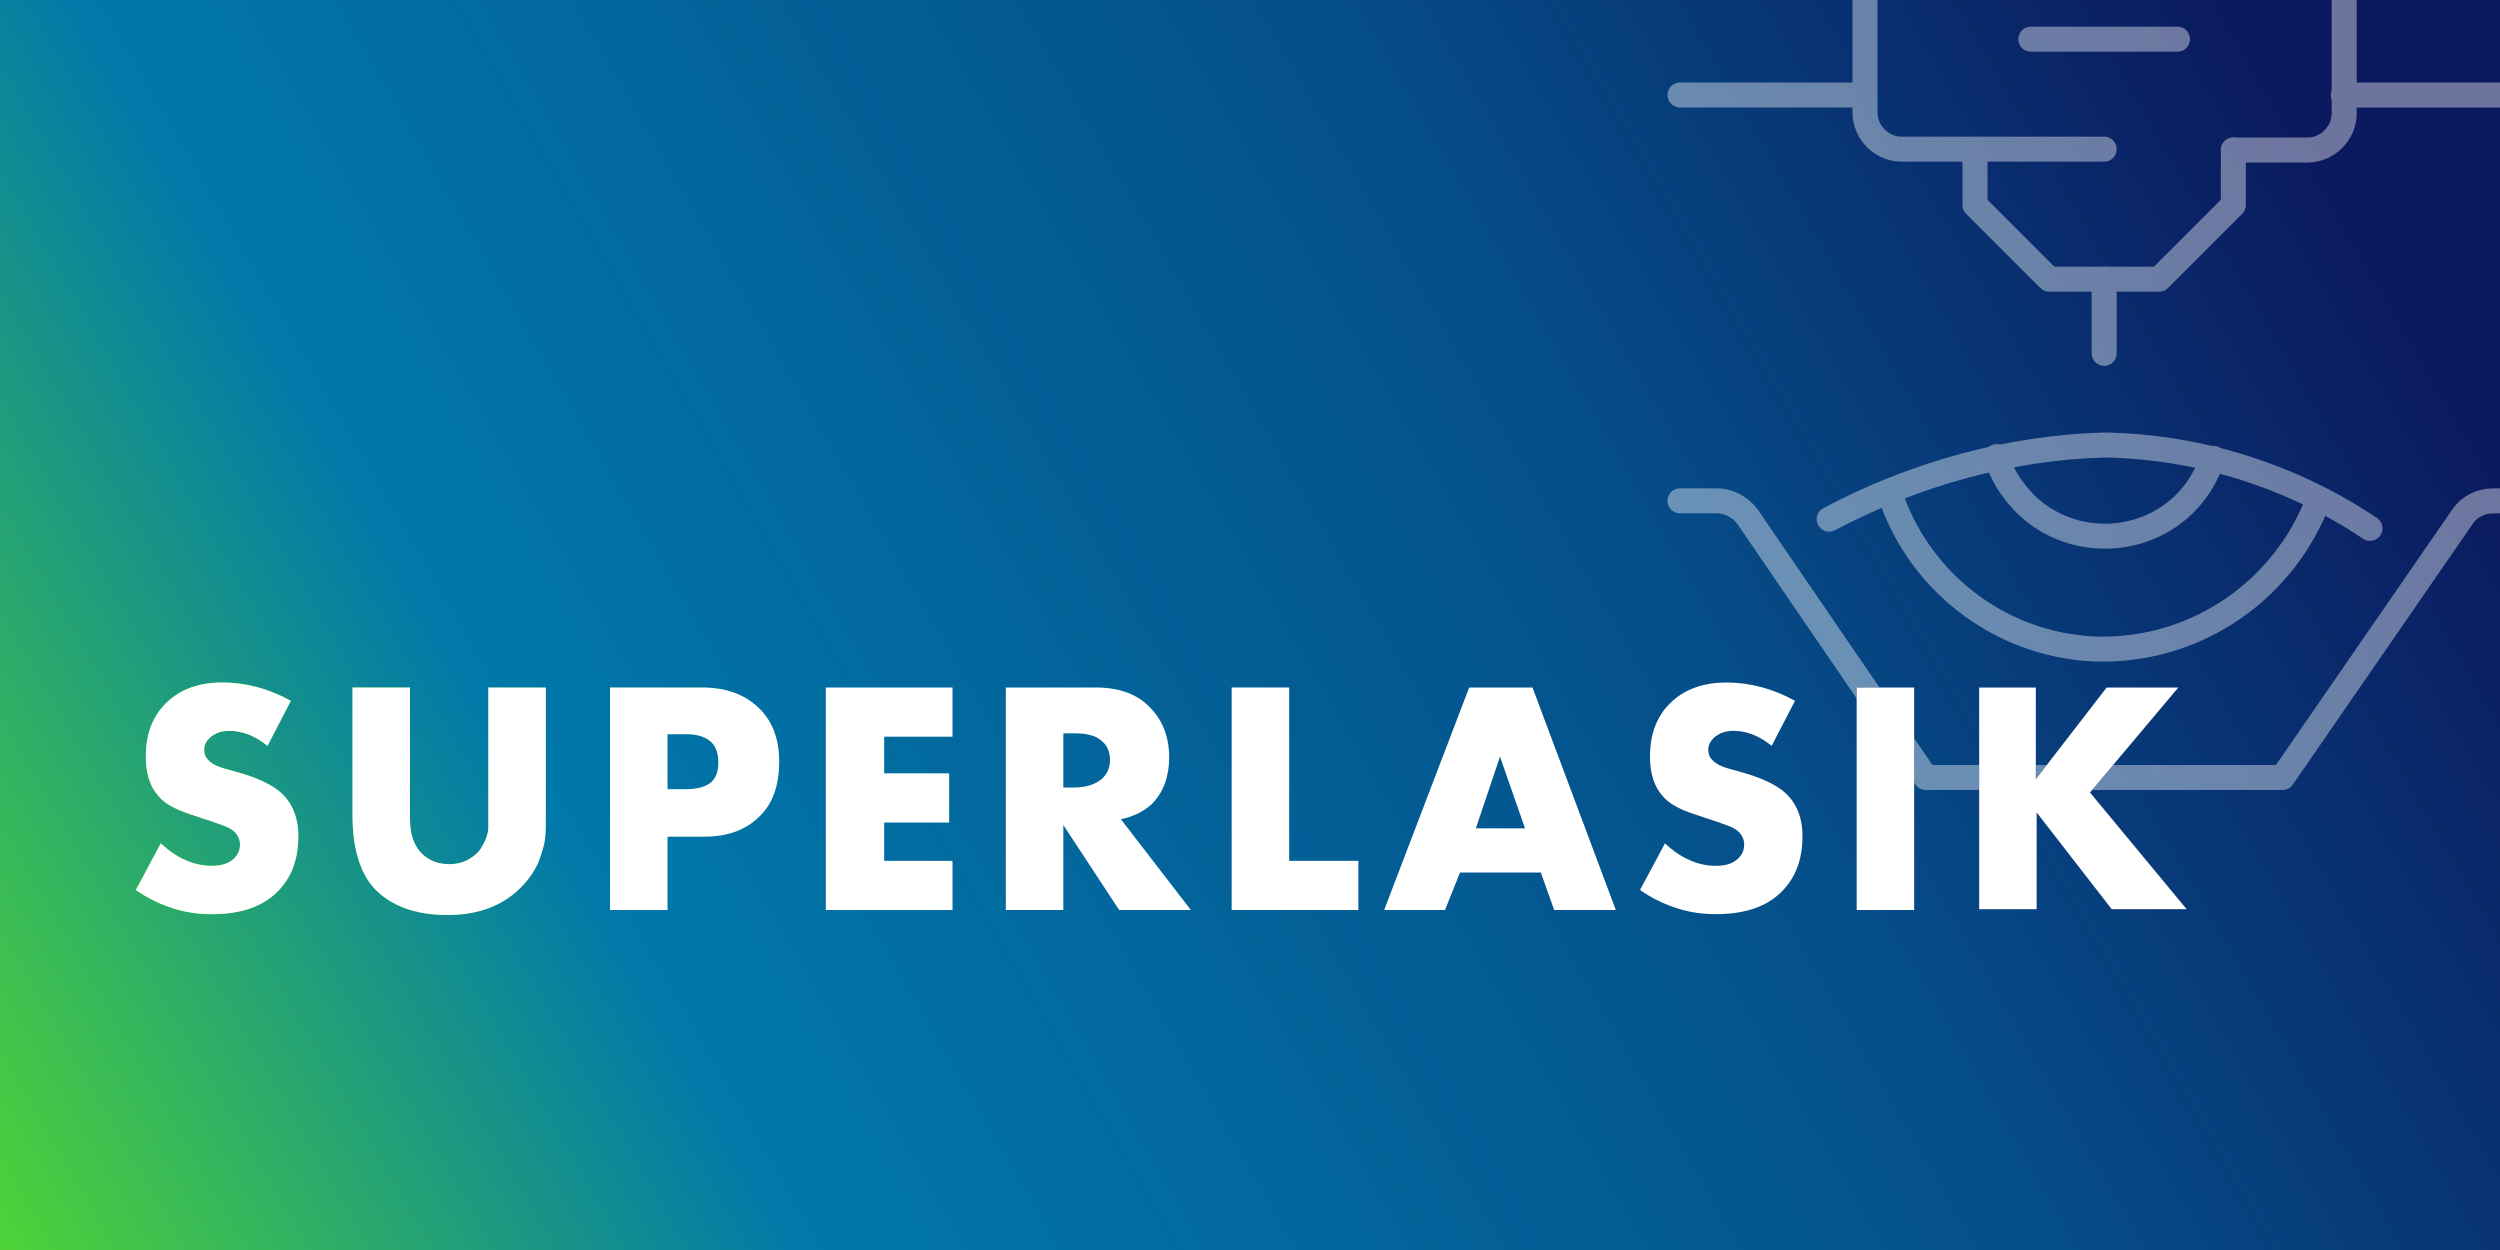 <?xml version="1.0" encoding="UTF-8"?> <!-- Generator: Adobe Illustrator 23.0.3, SVG Export Plug-In . SVG Version: 6.00 Build 0) --> <svg xmlns="http://www.w3.org/2000/svg" xmlns:xlink="http://www.w3.org/1999/xlink" id="Слой_1" x="0px" y="0px" viewBox="0 0 300 150" style="enable-background:new 0 0 300 150;" xml:space="preserve"><rect x="0" y="0" width="300" height="150" fill="#333333" stroke="none"/> <style type="text/css"> .st0{display:none;fill:url(#SVGID_1_);} .st1{fill:url(#SVGID_2_);} .st2{display:none;fill:url(#SVGID_3_);} .st3{display:none;opacity:0.31;} .st4{display:inline;} .st5{fill:none;stroke:#FFFFFF;stroke-width:4;stroke-linecap:round;stroke-linejoin:round;} .st6{display:inline;opacity:0.82;fill:#FFFFFF;stroke:#FFFFFF;stroke-width:4;stroke-miterlimit:10;enable-background:new ;} .st7{display:inline;opacity:0.82;fill:none;stroke:#FFFFFF;stroke-width:4;stroke-linecap:round;stroke-linejoin:round;enable-background:new ;} .st8{display:none;opacity:0.2;} .st9{fill:none;stroke:#FFFFFF;stroke-width:5;stroke-linecap:round;stroke-linejoin:round;} .st10{opacity:0.4;} .st11{fill:none;stroke:#FFFFFF;stroke-width:3;stroke-linecap:round;stroke-linejoin:round;} .st12{display:none;} .st13{display:inline;fill:#FFFFFF;} .st14{fill:url(#SVGID_4_);} .st15{fill:url(#SVGID_5_);} .st16{fill:url(#SVGID_6_);} .st17{fill:url(#SVGID_7_);} .st18{fill:url(#SVGID_8_);} .st19{fill:url(#SVGID_9_);} .st20{fill:url(#SVGID_10_);} .st21{fill:url(#SVGID_11_);} .st22{fill:url(#SVGID_12_);} .st23{fill:url(#SVGID_13_);} .st24{fill:url(#SVGID_14_);} .st25{fill:url(#SVGID_15_);} .st26{fill:url(#SVGID_16_);} .st27{fill:url(#SVGID_17_);} .st28{fill:url(#SVGID_18_);} .st29{fill:url(#SVGID_19_);} .st30{fill:url(#SVGID_20_);} .st31{fill:url(#SVGID_21_);} .st32{fill:url(#SVGID_22_);} .st33{fill:url(#SVGID_23_);} .st34{fill:url(#SVGID_24_);} .st35{fill:url(#SVGID_25_);} .st36{fill:#FFFFFF;} .st37{fill:url(#SVGID_26_);} .st38{fill:url(#SVGID_27_);} .st39{fill:url(#SVGID_28_);} .st40{fill:url(#SVGID_29_);} .st41{fill:url(#SVGID_30_);} .st42{fill:url(#SVGID_31_);} .st43{fill:url(#SVGID_32_);} .st44{fill:url(#SVGID_33_);} .st45{fill:url(#SVGID_34_);} .st46{fill:url(#SVGID_35_);} </style> <linearGradient id="SVGID_1_" gradientUnits="userSpaceOnUse" x1="367.494" y1="-10.664" x2="78.72" y2="105.465" gradientTransform="matrix(-1 0 0 1 300 -3.6)"> <stop offset="0" style="stop-color:#0BFF00"></stop> <stop offset="0.516" style="stop-color:#0078AA"></stop> <stop offset="0.728" style="stop-color:#054E89"></stop> <stop offset="1" style="stop-color:#0B195E"></stop> </linearGradient> <rect y="-3.6" class="st0" width="300" height="153.6"></rect> <linearGradient id="SVGID_2_" gradientUnits="userSpaceOnUse" x1="373.113" y1="-87.286" x2="72.694" y2="86.886" gradientTransform="matrix(-1 0 0 -1 343.613 91.5)"> <stop offset="0" style="stop-color:#74FF00"></stop> <stop offset="0.356" style="stop-color:#0078AA"></stop> <stop offset="0.728" style="stop-color:#054E89"></stop> <stop offset="1" style="stop-color:#0B195E"></stop> </linearGradient> <rect x="-1.4" y="-0.5" class="st1" width="302.6" height="150.5"></rect> <linearGradient id="SVGID_3_" gradientUnits="userSpaceOnUse" x1="329.134" y1="-29.218" x2="28.842" y2="144.881"> <stop offset="0" style="stop-color:#74FF00"></stop> <stop offset="0.356" style="stop-color:#0078AA"></stop> <stop offset="0.728" style="stop-color:#054E89"></stop> <stop offset="1" style="stop-color:#0B195E"></stop> </linearGradient> <rect x="-1.4" y="-0.5" class="st2" width="302.4" height="150.5"></rect> <g id="Layer_2" class="st3"> <g id="Ophthalmology_icons" class="st4"> <path class="st5" d="M280.9,80.9c4.2,3.7,8.1,7.8,11.6,12.2c1.8,2.2,1.8,5.4,0,7.6c-8.8,11.3-36.9,37.7-72.3,37.7 S156.6,112,148,100.6c-1.8-2.2-1.8-5.4,0-7.6c8.7-11.3,36.8-37.7,72.2-37.7"></path> <path class="st5" d="M261.7,96.8c0,22.9-18.6,41.5-41.5,41.5s-41.5-18.6-41.5-41.5s18.6-41.5,41.5-41.5"></path> <path class="st5" d="M238.3,90.4c3.5,10-1.7,20.9-11.7,24.5s-20.9-1.7-24.5-11.7s1.7-20.9,11.7-24.5c4.1-1.5,8.6-1.5,12.8,0"></path> </g> <polygon class="st6" points="284.3,48.4 260.1,48.4 260.1,24.2 257.2,24.2 257.2,48.4 233,48.4 233,51.3 257.2,51.3 257.2,75.5 260.1,75.5 260.1,51.3 284.3,51.3 "></polygon> <circle class="st7" cx="258.6" cy="49.9" r="32.1"></circle> </g> <g id="Layer_2_1_" class="st8"> <g id="Ophthalmology_icons_1_" class="st4"> <circle class="st9" cx="197.6" cy="70.1" r="15"></circle> <line class="st9" x1="224.6" y1="70.1" x2="224.6" y2="34.1"></line> <line class="st9" x1="194.6" y1="37.1" x2="194.6" y2="25.1"></line> <path class="st9" d="M185.6,4h96.1c3.3,0,6,2.7,6,6v6c0,3.3-2.7,6-6,6h-96.1c-3.3,0-6-2.7-6-6v-6C179.5,6.7,182.2,4,185.6,4z"></path> <line class="st9" x1="209.6" y1="22.1" x2="209.6" y2="31.1"></line> <line class="st9" x1="179.5" y1="13" x2="164.5" y2="13"></line> <line class="st9" x1="287.7" y1="13" x2="302.7" y2="13"></line> <path class="st9" d="M194.6,37.1h-30v9l9,6l2.8,1.4c-9.2,11.7-7.2,28.7,4.6,38c11.7,9.2,28.7,7.2,38-4.6 c3.7-4.8,5.8-10.7,5.8-16.7"></path> <circle class="st9" cx="269.7" cy="70.1" r="15"></circle> <line class="st9" x1="242.6" y1="70.1" x2="242.6" y2="34.1"></line> <line class="st9" x1="272.7" y1="37.1" x2="272.7" y2="25.1"></line> <line class="st9" x1="257.6" y1="22.1" x2="257.6" y2="31.1"></line> <path class="st9" d="M272.7,37.1h30v9l-9,6l-2.8,1.4c9.2,11.7,7.2,28.7-4.6,38c-11.7,9.2-28.7,7.2-38-4.6 c-3.7-4.8-5.8-10.7-5.8-16.7"></path> <line class="st9" x1="233.6" y1="4" x2="233.6" y2="-11"></line> </g> </g> <g id="Layer_2_2_" class="st10"> <g id="Ophthalmology_icons_2_"> <path class="st11" d="M201.6,60.1h4.4c1.4,0,2.8,0.7,3.7,1.9l21.4,31.3h42.8L295.5,62c0.8-1.2,2.2-1.9,3.7-1.9h4.4"></path> <path class="st11" d="M219.5,62.3c10.2-5.4,21.6-8.6,33.1-8.9c11.3,0.2,22.4,3.7,31.8,10"></path> <path class="st11" d="M278.2,60c-4.1,10.7-14.2,17.8-25.7,17.9c-11.8,0-22.2-7.7-25.8-18.9"></path> <path class="st11" d="M239.6,54.8l0.3,0.9c0.4,1.1,1,2.2,1.8,3.2c4.4,6,13,7.2,19,2.8c1.9-1.4,3.3-3.2,4.3-5.4l0.6-1.3"></path> <line class="st11" x1="243.7" y1="4.7" x2="261.3" y2="4.7"></line> <path class="st11" d="M268,18h8.9c2.4,0,4.4-2,4.4-4.4V-4.2c0-2.4-2-4.4-4.4-4.4h-48.7c-2.4,0-4.4,2-4.4,4.4v17.7 c0,2.4,2,4.4,4.4,4.4h24.3"></path> <polyline class="st11" points="268,18 268,24.6 259.1,33.5 245.9,33.5 237,24.6 237,18 "></polyline> <line class="st11" x1="201.6" y1="-1.9" x2="223.7" y2="-1.9"></line> <line class="st11" x1="201.6" y1="11.4" x2="223.7" y2="11.4"></line> <line class="st11" x1="281.2" y1="-1.9" x2="301.2" y2="-1.9"></line> <line class="st11" x1="281.2" y1="11.4" x2="301.2" y2="11.4"></line> <line class="st11" x1="252.5" y1="33.5" x2="252.5" y2="42.4"></line> </g> </g> <g class="st12"> <path class="st13" d="M27.8,78.6h-3.1v-9.3h-4.3v9.3h-3.1v-12h10.5V78.6z"></path> <path class="st13" d="M36.3,74.6h-2v4h-3.1v-12h5c1.3,0,2.3,0.4,3,1.1c0.7,0.7,1.1,1.7,1.1,2.9c0,1.3-0.4,2.3-1.1,3 C38.6,74.3,37.6,74.6,36.3,74.6z M34.3,69.1v3h1c0.6,0,1-0.1,1.3-0.4c0.3-0.2,0.4-0.6,0.4-1.1c0-0.5-0.1-0.8-0.4-1.1 c-0.3-0.3-0.7-0.4-1.3-0.4H34.3z"></path> <path class="st13" d="M55.6,72.6c0,1.8-0.6,3.3-1.9,4.5c-1.2,1.2-2.8,1.8-4.7,1.8c-1.9,0-3.5-0.6-4.7-1.8c-1.3-1.2-1.9-2.7-1.9-4.5 c0-0.8,0.2-1.6,0.5-2.4s0.8-1.5,1.4-2.1c1.2-1.2,2.8-1.8,4.7-1.8c1.9,0,3.5,0.6,4.7,1.8c0.6,0.6,1.1,1.3,1.4,2.1 C55.5,71,55.6,71.8,55.6,72.6z M49,69.3c-1,0-1.8,0.3-2.4,1c-0.6,0.6-1,1.4-1,2.4c0,0.9,0.3,1.6,1,2.2c0.7,0.6,1.5,1,2.4,1 c1,0,1.8-0.3,2.4-0.9c0.6-0.6,1-1.4,1-2.3c0-0.9-0.3-1.7-1-2.3C50.7,69.6,49.9,69.3,49,69.3z"></path> <path class="st13" d="M65.5,66.6v2.6h-3.9v9.4h-3.1v-12H65.5z"></path> <path class="st13" d="M73.3,74.6h-2v4h-3.1v-12h5c1.3,0,2.3,0.4,3,1.1c0.7,0.7,1.1,1.7,1.1,2.9c0,1.3-0.4,2.3-1.1,3 C75.6,74.3,74.6,74.6,73.3,74.6z M71.4,69.1v3h1c0.6,0,1-0.1,1.3-0.4c0.3-0.2,0.4-0.6,0.4-1.1c0-0.5-0.1-0.8-0.4-1.1 c-0.3-0.3-0.7-0.4-1.3-0.4H71.4z"></path> <path class="st13" d="M87.1,78.6l-0.7-2H82l-0.8,2h-3.3l4.6-12h3.4l4.5,12H87.1z M82.9,74.2h2.7l-1.3-3.9L82.9,74.2z"></path> <path class="st13" d="M95.3,78.6h-3.1l2-12h3.1l2.4,6.4l2.6-6.4h3.1l1.8,12h-3.1l-0.9-6.9l-2.9,6.9h-1.2l-2.8-6.9L95.3,78.6z"></path> <path class="st13" d="M112.7,78.6h-3.1l2-12h3.1l2.4,6.4l2.6-6.4h3.1l1.8,12h-3.1l-0.9-6.9l-2.9,6.9h-1.2l-2.8-6.9L112.7,78.6z"></path> <path class="st13" d="M127.5,78.6v-12h3.1v4.7h1.5c1.6,0,2.8,0.4,3.6,1.1c0.6,0.6,1,1.5,1,2.5c0,1.1-0.3,1.9-0.9,2.5 c-0.8,0.8-2,1.2-3.8,1.2H127.5z M130.6,76.2h1.2c0.7,0,1.1-0.1,1.4-0.4c0.2-0.2,0.3-0.5,0.3-0.9c0-0.4-0.1-0.7-0.3-0.9 c-0.3-0.2-0.7-0.4-1.3-0.4h-1.2V76.2z M137.6,78.6v-12h3.1v12H137.6z"></path> <path class="st13" d="M159.8,78.6h-3.1v-9.3h-4.3v9.3h-3.1v-12h10.5V78.6z"></path> <path class="st13" d="M176,72.6c0,1.8-0.6,3.3-1.9,4.5c-1.2,1.2-2.8,1.8-4.7,1.8s-3.5-0.6-4.7-1.8c-1.3-1.2-1.9-2.7-1.9-4.5 c0-0.8,0.2-1.6,0.5-2.4c0.3-0.8,0.8-1.5,1.4-2.1c1.2-1.2,2.8-1.8,4.7-1.8s3.5,0.6,4.7,1.8c0.6,0.6,1.1,1.3,1.4,2.1 C175.8,71,176,71.8,176,72.6z M169.3,69.3c-1,0-1.8,0.3-2.4,1c-0.6,0.6-1,1.4-1,2.4c0,0.9,0.3,1.6,1,2.2c0.7,0.6,1.5,1,2.4,1 c1,0,1.8-0.3,2.4-0.9c0.6-0.6,1-1.4,1-2.3c0-0.9-0.3-1.7-1-2.3C171.1,69.6,170.3,69.3,169.3,69.3z"></path> <path class="st13" d="M183.8,78.6h-5v-12h4.6c1.2,0,2.1,0.3,2.6,0.9c0.5,0.5,0.7,1.3,0.7,2.3c0,0.5-0.1,1-0.3,1.5 c-0.2,0.4-0.6,0.8-1,0.9c0.7,0.1,1.2,0.3,1.6,0.7c0.5,0.5,0.8,1.2,0.8,2.2c0,1-0.3,1.8-0.9,2.4C186.4,78.2,185.3,78.6,183.8,78.6z M182,69v2.3h0.6c0.6,0,0.9-0.1,1.2-0.4c0.2-0.2,0.3-0.5,0.3-0.8c0-0.3-0.1-0.6-0.3-0.8c-0.2-0.2-0.6-0.4-1.2-0.4H182z M182,73.6 v2.5h0.7c1,0,1.6-0.2,1.9-0.5c0.2-0.2,0.3-0.5,0.3-0.8c0-0.4-0.1-0.7-0.3-0.9c-0.3-0.3-0.9-0.4-1.9-0.4H182z"></path> <path class="st13" d="M197.5,69.2H195v9.4h-3.1v-9.4h-2.6v-2.6h8.2V69.2z"></path> <path class="st13" d="M212.5,72.6c0,1.8-0.6,3.3-1.9,4.5c-1.2,1.2-2.8,1.8-4.7,1.8s-3.5-0.6-4.7-1.8c-1.3-1.2-1.9-2.7-1.9-4.5 c0-0.8,0.2-1.6,0.5-2.4c0.3-0.8,0.8-1.5,1.4-2.1c1.2-1.2,2.8-1.8,4.7-1.8s3.5,0.6,4.7,1.8c0.6,0.6,1.1,1.3,1.4,2.1 C212.3,71,212.5,71.8,212.5,72.6z M205.9,69.3c-1,0-1.8,0.3-2.4,1c-0.6,0.6-1,1.4-1,2.4c0,0.9,0.3,1.6,1,2.2c0.7,0.6,1.5,1,2.4,1 c1,0,1.8-0.3,2.4-0.9c0.6-0.6,1-1.4,1-2.3c0-0.9-0.3-1.7-1-2.3C207.6,69.6,206.8,69.3,205.9,69.3z"></path> <path class="st13" d="M220.5,74.6h-2v4h-3.1v-12h5c1.3,0,2.3,0.4,3,1.1c0.7,0.7,1.1,1.7,1.1,2.9c0,1.3-0.4,2.3-1.1,3 C222.7,74.3,221.7,74.6,220.5,74.6z M218.5,69.1v3h1c0.6,0,1-0.1,1.3-0.4c0.3-0.2,0.4-0.6,0.4-1.1c0-0.5-0.1-0.8-0.4-1.1 c-0.3-0.3-0.7-0.4-1.3-0.4H218.5z"></path> <path class="st13" d="M230.2,66.6v4.5h4.5v-4.5h3.1v12h-3.1v-4.9h-4.5v4.9h-3.1v-12H230.2z"></path> <path class="st13" d="M253.9,72.6c0,1.8-0.6,3.3-1.9,4.5c-1.2,1.2-2.8,1.8-4.7,1.8s-3.5-0.6-4.7-1.8c-1.3-1.2-1.9-2.7-1.9-4.5 c0-0.8,0.2-1.6,0.5-2.4c0.3-0.8,0.8-1.5,1.4-2.1c1.2-1.2,2.8-1.8,4.7-1.8s3.5,0.6,4.7,1.8c0.6,0.6,1.1,1.3,1.4,2.1 C253.8,71,253.9,71.8,253.9,72.6z M247.3,69.3c-1,0-1.8,0.3-2.4,1c-0.6,0.6-1,1.4-1,2.4c0,0.9,0.3,1.6,1,2.2c0.7,0.6,1.5,1,2.4,1 c1,0,1.8-0.3,2.4-0.9c0.6-0.6,1-1.4,1-2.3c0-0.9-0.3-1.7-1-2.3C249.1,69.6,248.3,69.3,247.3,69.3z"></path> <path class="st13" d="M263.8,66.6v2.6h-3.9v9.4h-3.1v-12H263.8z"></path> <path class="st13" d="M278.6,72.6c0,1.8-0.6,3.3-1.9,4.5c-1.2,1.2-2.8,1.8-4.7,1.8s-3.5-0.6-4.7-1.8c-1.3-1.2-1.9-2.7-1.9-4.5 c0-0.8,0.2-1.6,0.5-2.4c0.3-0.8,0.8-1.5,1.4-2.1c1.2-1.2,2.8-1.8,4.7-1.8s3.5,0.6,4.7,1.8c0.6,0.6,1.1,1.3,1.4,2.1 C278.4,71,278.6,71.8,278.6,72.6z M272,69.3c-1,0-1.8,0.3-2.4,1c-0.6,0.6-1,1.4-1,2.4c0,0.9,0.3,1.6,1,2.2c0.7,0.6,1.5,1,2.4,1 c1,0,1.8-0.3,2.4-0.9c0.6-0.6,1-1.4,1-2.3c0-0.9-0.3-1.7-1-2.3C273.7,69.6,272.9,69.3,272,69.3z"></path> <path class="st13" d="M30,102.6c0,1.8-0.6,3.3-1.9,4.5c-1.2,1.2-2.8,1.8-4.7,1.8c-1.9,0-3.5-0.6-4.7-1.8c-1.3-1.2-1.9-2.7-1.9-4.5 c0-0.8,0.2-1.6,0.5-2.4s0.8-1.5,1.4-2.1c1.2-1.2,2.8-1.8,4.7-1.8c1.9,0,3.5,0.6,4.7,1.8c0.6,0.6,1.1,1.3,1.4,2.1 C29.8,101,30,101.8,30,102.6z M23.3,99.3c-1,0-1.8,0.3-2.4,1c-0.6,0.6-1,1.4-1,2.4c0,0.9,0.3,1.6,1,2.2c0.7,0.6,1.5,1,2.4,1 c1,0,1.8-0.3,2.4-0.9c0.6-0.6,1-1.4,1-2.3c0-0.9-0.3-1.7-1-2.3C25.1,99.7,24.3,99.3,23.3,99.3z"></path> <path class="st13" d="M32.8,108.6v-12h7.8v2.6H36v2.1h1.2c1.8,0,3.1,0.4,3.8,1.2c0.6,0.6,0.9,1.5,0.9,2.5c0,1-0.3,1.9-1,2.6 c-0.7,0.7-2,1.1-3.8,1.1H32.8z M36,106.2h1.1c0.7,0,1.1-0.1,1.4-0.4c0.2-0.2,0.3-0.5,0.3-0.8c0-0.4-0.1-0.7-0.4-0.9 c-0.3-0.2-0.7-0.3-1.3-0.3H36V106.2z"></path> <path class="st13" d="M53.4,104.6v3.7c-1.1,0.4-2,0.6-2.7,0.6c-1.9,0-3.4-0.6-4.6-1.8c-0.6-0.6-1-1.3-1.3-2 c-0.3-0.8-0.5-1.6-0.5-2.3c0-0.8,0.2-1.6,0.5-2.4c0.3-0.8,0.8-1.5,1.3-2c1.2-1.2,2.7-1.9,4.5-1.9c0.9,0,1.8,0.2,2.8,0.6v3.7 c-0.7-0.9-1.6-1.3-2.7-1.3c-0.9,0-1.6,0.3-2.2,0.8c-0.7,0.6-1,1.5-1,2.5c0,0.9,0.3,1.7,1,2.3c0.6,0.6,1.3,0.8,2.2,0.8 C51.7,105.8,52.7,105.4,53.4,104.6z"></path> <path class="st13" d="M57.7,96.6h9.3v12h-3.1v-9.4h-3v4.4c0,1.9-0.4,3.3-1.3,4.1c-0.7,0.7-1.6,1-2.8,1c-0.5,0-1-0.1-1.4-0.2v-2.9 c0.3,0.1,0.5,0.1,0.7,0.1c0.4,0,0.8-0.1,1-0.4c0.4-0.4,0.6-1.1,0.6-2.3V96.6z"></path> <path class="st13" d="M77.1,96.6v2.6h-3.7v2h3.5v2.6h-3.5v2.1h3.7v2.6h-6.8v-12H77.1z"></path> <path class="st13" d="M81.5,96.6h9.1v9.6H92v5.1h-2.8v-2.7h-7.3v2.7h-2.8v-5.1c0.5-0.1,1-0.3,1.4-0.7c0.4-0.4,0.7-1,0.8-1.6 c0.1-0.6,0.2-1.4,0.2-2.4V96.6z M84.5,99v2.8c0,1-0.1,1.8-0.3,2.5c-0.2,0.7-0.6,1.3-1,1.8h4.2V99H84.5z"></path> <path class="st13" d="M107.2,102.6c0,1.8-0.6,3.3-1.9,4.5c-1.2,1.2-2.8,1.8-4.7,1.8c-1.9,0-3.5-0.6-4.7-1.8 c-1.3-1.2-1.9-2.7-1.9-4.5c0-0.8,0.2-1.6,0.5-2.4s0.8-1.5,1.4-2.1c1.2-1.2,2.8-1.8,4.7-1.8c1.9,0,3.5,0.6,4.7,1.8 c0.6,0.6,1.1,1.3,1.4,2.1C107.1,101,107.2,101.8,107.2,102.6z M100.6,99.3c-1,0-1.8,0.3-2.4,1c-0.6,0.6-1,1.4-1,2.4 c0,0.9,0.3,1.6,1,2.2c0.7,0.6,1.5,1,2.4,1c1,0,1.8-0.3,2.4-0.9c0.6-0.6,1-1.4,1-2.3c0-0.9-0.3-1.7-1-2.3 C102.3,99.7,101.5,99.3,100.6,99.3z"></path> <path class="st13" d="M115.1,108.6h-5v-12h4.6c1.2,0,2.1,0.3,2.6,0.9c0.5,0.5,0.7,1.3,0.7,2.3c0,0.5-0.1,1-0.3,1.5 c-0.2,0.4-0.6,0.8-1,0.9c0.7,0.1,1.2,0.3,1.6,0.7c0.5,0.5,0.8,1.2,0.8,2.2c0,1-0.3,1.8-0.9,2.4 C117.6,108.2,116.5,108.6,115.1,108.6z M113.2,99v2.3h0.6c0.6,0,0.9-0.1,1.2-0.4c0.2-0.2,0.3-0.5,0.3-0.8c0-0.3-0.1-0.6-0.3-0.8 c-0.2-0.2-0.6-0.4-1.2-0.4H113.2z M113.2,103.6v2.5h0.7c1,0,1.6-0.2,1.9-0.5c0.2-0.2,0.3-0.5,0.3-0.8c0-0.4-0.1-0.7-0.3-0.9 c-0.3-0.3-0.9-0.4-1.9-0.4H113.2z"></path> <path class="st13" d="M130,108.6l-0.7-2h-4.4l-0.8,2h-3.3l4.6-12h3.4l4.5,12H130z M125.7,104.2h2.7l-1.3-3.9L125.7,104.2z"></path> <path class="st13" d="M138.7,96.6v4.5h4.5v-4.5h3.1v12h-3.1v-4.9h-4.5v4.9h-3.1v-12H138.7z"></path> <path class="st13" d="M149.8,96.6h3.1v7.6l4.5-7.6h3.2v12h-3.1V101l-4.5,7.6h-3.2V96.6z"></path> <path class="st13" d="M163,108.6l3.3-4.5c-0.7-0.1-1.3-0.4-1.8-0.9c-0.6-0.6-0.9-1.5-0.9-2.5c0-1.2,0.3-2.1,1-2.8 c0.8-0.8,1.9-1.2,3.4-1.2h4.6v12h-3.1v-4.1h-0.3l-2.6,4.1H163z M169.5,102.1v-2.9h-0.9c-0.6,0-1,0.1-1.3,0.4 c-0.3,0.3-0.4,0.6-0.4,1c0,0.4,0.1,0.8,0.4,1c0.3,0.3,0.8,0.4,1.4,0.4H169.5z"></path> </g> <g class="st12"> <g class="st4"> <linearGradient id="SVGID_4_" gradientUnits="userSpaceOnUse" x1="17.11" y1="89.329" x2="199.312" y2="89.329"> <stop offset="0" style="stop-color:#74FF00"></stop> <stop offset="0.356" style="stop-color:#0078AA"></stop> <stop offset="0.728" style="stop-color:#054E89"></stop> <stop offset="1" style="stop-color:#0B195E"></stop> </linearGradient> <path class="st14" d="M22.3,67v6l4.7-6h4.7l-5.8,7l6.4,7.7h-4.9l-5-6.4v6.4h-3.8V67H22.3z"></path> <linearGradient id="SVGID_5_" gradientUnits="userSpaceOnUse" x1="17.11" y1="89.329" x2="199.312" y2="89.329"> <stop offset="0" style="stop-color:#74FF00"></stop> <stop offset="0.356" style="stop-color:#0078AA"></stop> <stop offset="0.728" style="stop-color:#054E89"></stop> <stop offset="1" style="stop-color:#0B195E"></stop> </linearGradient> <path class="st15" d="M49.9,74.4c0,2.2-0.8,4-2.3,5.5c-1.5,1.5-3.5,2.2-5.8,2.2s-4.3-0.7-5.8-2.2c-1.5-1.5-2.3-3.3-2.3-5.5 c0-1,0.2-2,0.6-3c0.4-1,1-1.8,1.7-2.5c1.5-1.5,3.5-2.2,5.8-2.2s4.3,0.7,5.8,2.2c0.8,0.7,1.3,1.6,1.7,2.5 C49.7,72.4,49.9,73.3,49.9,74.4z M41.8,70.4c-1.2,0-2.2,0.4-3,1.2c-0.8,0.8-1.2,1.7-1.2,2.9c0,1.1,0.4,2,1.2,2.7 c0.8,0.8,1.8,1.2,3,1.2c1.2,0,2.2-0.4,2.9-1.1c0.8-0.8,1.2-1.7,1.2-2.8c0-1.1-0.4-2.1-1.2-2.8C43.9,70.8,42.9,70.4,41.8,70.4z"></path> <linearGradient id="SVGID_6_" gradientUnits="userSpaceOnUse" x1="17.11" y1="89.329" x2="199.312" y2="89.329"> <stop offset="0" style="stop-color:#74FF00"></stop> <stop offset="0.356" style="stop-color:#0078AA"></stop> <stop offset="0.728" style="stop-color:#054E89"></stop> <stop offset="1" style="stop-color:#0B195E"></stop> </linearGradient> <path class="st16" d="M57.1,81.7h-3.8L55.8,67h3.8l3,7.8l3.1-7.8h3.8l2.2,14.7h-3.8l-1.1-8.4l-3.5,8.4h-1.5l-3.4-8.4L57.1,81.7z"></path> <linearGradient id="SVGID_7_" gradientUnits="userSpaceOnUse" x1="17.11" y1="89.329" x2="199.312" y2="89.329"> <stop offset="0" style="stop-color:#74FF00"></stop> <stop offset="0.356" style="stop-color:#0078AA"></stop> <stop offset="0.728" style="stop-color:#054E89"></stop> <stop offset="1" style="stop-color:#0B195E"></stop> </linearGradient> <path class="st17" d="M88.6,81.7h-3.8V70.3h-5.3v11.4h-3.8V67h12.9V81.7z"></path> <linearGradient id="SVGID_8_" gradientUnits="userSpaceOnUse" x1="17.11" y1="89.329" x2="199.312" y2="89.329"> <stop offset="0" style="stop-color:#74FF00"></stop> <stop offset="0.356" style="stop-color:#0078AA"></stop> <stop offset="0.728" style="stop-color:#054E89"></stop> <stop offset="1" style="stop-color:#0B195E"></stop> </linearGradient> <path class="st18" d="M94.8,67h11.3v14.7h-3.8V70.2h-3.7v5.3c0,2.3-0.5,4-1.5,5.1c-0.9,0.8-2,1.3-3.4,1.3c-0.6,0-1.2-0.1-1.7-0.2 v-3.5c0.3,0.1,0.6,0.2,0.9,0.2c0.5,0,1-0.1,1.3-0.4c0.5-0.5,0.8-1.4,0.8-2.8V67z"></path> <linearGradient id="SVGID_9_" gradientUnits="userSpaceOnUse" x1="17.11" y1="89.329" x2="199.312" y2="89.329"> <stop offset="0" style="stop-color:#74FF00"></stop> <stop offset="0.356" style="stop-color:#0078AA"></stop> <stop offset="0.728" style="stop-color:#054E89"></stop> <stop offset="1" style="stop-color:#0B195E"></stop> </linearGradient> <path class="st19" d="M119.2,67v3.2h-4.5v2.4h4.3v3.2h-4.3v2.5h4.5v3.2h-8.3V67H119.2z"></path> <linearGradient id="SVGID_10_" gradientUnits="userSpaceOnUse" x1="17.11" y1="89.329" x2="199.312" y2="89.329"> <stop offset="0" style="stop-color:#74FF00"></stop> <stop offset="0.356" style="stop-color:#0078AA"></stop> <stop offset="0.728" style="stop-color:#054E89"></stop> <stop offset="1" style="stop-color:#0B195E"></stop> </linearGradient> <path class="st20" d="M127,67v6l4.7-6h4.7l-5.8,7l6.4,7.7H132l-5-6.4v6.4h-3.8V67H127z"></path> <linearGradient id="SVGID_11_" gradientUnits="userSpaceOnUse" x1="17.11" y1="89.329" x2="199.312" y2="89.329"> <stop offset="0" style="stop-color:#74FF00"></stop> <stop offset="0.356" style="stop-color:#0078AA"></stop> <stop offset="0.728" style="stop-color:#054E89"></stop> <stop offset="1" style="stop-color:#0B195E"></stop> </linearGradient> <path class="st21" d="M149.6,76.8v4.5c-1.3,0.5-2.4,0.7-3.3,0.7c-2.3,0-4.2-0.7-5.7-2.2c-0.7-0.7-1.3-1.5-1.6-2.5 s-0.6-1.9-0.6-2.9c0-1,0.2-2,0.6-2.9c0.4-1,0.9-1.8,1.6-2.5c1.5-1.5,3.3-2.3,5.5-2.3c1.1,0,2.2,0.2,3.4,0.7v4.6 c-0.9-1.1-2-1.6-3.3-1.6c-1,0-1.9,0.3-2.6,1c-0.9,0.8-1.3,1.8-1.3,3c0,1.2,0.4,2.1,1.2,2.9c0.7,0.7,1.6,1,2.7,1 C147.5,78.3,148.7,77.8,149.6,76.8z"></path> <linearGradient id="SVGID_12_" gradientUnits="userSpaceOnUse" x1="17.11" y1="89.329" x2="199.312" y2="89.329"> <stop offset="0" style="stop-color:#74FF00"></stop> <stop offset="0.356" style="stop-color:#0078AA"></stop> <stop offset="0.728" style="stop-color:#054E89"></stop> <stop offset="1" style="stop-color:#0B195E"></stop> </linearGradient> <path class="st22" d="M157.5,67v5.5h5.5V67h3.8v14.7H163v-5.9h-5.5v5.9h-3.8V67H157.5z"></path> <linearGradient id="SVGID_13_" gradientUnits="userSpaceOnUse" x1="17.11" y1="89.329" x2="199.312" y2="89.329"> <stop offset="0" style="stop-color:#74FF00"></stop> <stop offset="0.356" style="stop-color:#0078AA"></stop> <stop offset="0.728" style="stop-color:#054E89"></stop> <stop offset="1" style="stop-color:#0B195E"></stop> </linearGradient> <path class="st23" d="M181.4,81.7l-0.9-2.5h-5.3l-1,2.5h-4l5.6-14.7h4.2l5.5,14.7H181.4z M176.2,76.3h3.3l-1.7-4.8L176.2,76.3z"></path> <linearGradient id="SVGID_14_" gradientUnits="userSpaceOnUse" x1="17.11" y1="89.329" x2="199.312" y2="89.329"> <stop offset="0" style="stop-color:#74FF00"></stop> <stop offset="0.356" style="stop-color:#0078AA"></stop> <stop offset="0.728" style="stop-color:#054E89"></stop> <stop offset="1" style="stop-color:#0B195E"></stop> </linearGradient> <path class="st24" d="M187.6,81.7l4.1-5.5c-0.9-0.1-1.6-0.5-2.2-1.1c-0.8-0.8-1.1-1.8-1.1-3.1c0-1.5,0.4-2.6,1.2-3.5 c0.9-1,2.3-1.5,4.1-1.5h5.7v14.7h-3.8v-5h-0.4l-3.1,5H187.6z M195.5,73.7v-3.5h-1.1c-0.7,0-1.3,0.2-1.7,0.5 c-0.3,0.3-0.5,0.7-0.5,1.3c0,0.5,0.2,0.9,0.5,1.3c0.4,0.3,0.9,0.5,1.7,0.5H195.5z"></path> <linearGradient id="SVGID_15_" gradientUnits="userSpaceOnUse" x1="17.11" y1="89.329" x2="199.312" y2="89.329"> <stop offset="0" style="stop-color:#74FF00"></stop> <stop offset="0.356" style="stop-color:#0078AA"></stop> <stop offset="0.728" style="stop-color:#054E89"></stop> <stop offset="1" style="stop-color:#0B195E"></stop> </linearGradient> <path class="st25" d="M20.1,94h11.1v11.7h1.8v6.2h-3.4v-3.3h-8.9v3.3h-3.4v-6.2c0.6-0.1,1.2-0.4,1.7-0.9c0.5-0.5,0.9-1.2,1-1.9 c0.2-0.8,0.3-1.7,0.3-2.9V94z M23.8,97v3.5c0,1.2-0.1,2.2-0.4,3.1c-0.2,0.9-0.7,1.6-1.3,2.2h5.2V97H23.8z"></path> <linearGradient id="SVGID_16_" gradientUnits="userSpaceOnUse" x1="17.11" y1="89.329" x2="199.312" y2="89.329"> <stop offset="0" style="stop-color:#74FF00"></stop> <stop offset="0.356" style="stop-color:#0078AA"></stop> <stop offset="0.728" style="stop-color:#054E89"></stop> <stop offset="1" style="stop-color:#0B195E"></stop> </linearGradient> <path class="st26" d="M36.5,94h3.8v9.2l5.5-9.2h3.9v14.7h-3.8v-9.2l-5.5,9.2h-3.9V94z"></path> <linearGradient id="SVGID_17_" gradientUnits="userSpaceOnUse" x1="17.11" y1="89.329" x2="199.312" y2="89.329"> <stop offset="0" style="stop-color:#74FF00"></stop> <stop offset="0.356" style="stop-color:#0078AA"></stop> <stop offset="0.728" style="stop-color:#054E89"></stop> <stop offset="1" style="stop-color:#0B195E"></stop> </linearGradient> <path class="st27" d="M64.3,108.7l-0.9-2.5h-5.3l-1,2.5h-4L58.7,94h4.2l5.5,14.7H64.3z M59.2,103.3h3.3l-1.6-4.8L59.2,103.3z"></path> <linearGradient id="SVGID_18_" gradientUnits="userSpaceOnUse" x1="17.11" y1="89.329" x2="199.312" y2="89.329"> <stop offset="0" style="stop-color:#74FF00"></stop> <stop offset="0.356" style="stop-color:#0078AA"></stop> <stop offset="0.728" style="stop-color:#054E89"></stop> <stop offset="1" style="stop-color:#0B195E"></stop> </linearGradient> <path class="st28" d="M80.3,94v3.2h-4.8v11.4h-3.8V94H80.3z"></path> <linearGradient id="SVGID_19_" gradientUnits="userSpaceOnUse" x1="17.11" y1="89.329" x2="199.312" y2="89.329"> <stop offset="0" style="stop-color:#74FF00"></stop> <stop offset="0.356" style="stop-color:#0078AA"></stop> <stop offset="0.728" style="stop-color:#054E89"></stop> <stop offset="1" style="stop-color:#0B195E"></stop> </linearGradient> <path class="st29" d="M87.8,94v5.5h5.5V94h3.8v14.7h-3.8v-5.9h-5.5v5.9H84V94H87.8z"></path> <linearGradient id="SVGID_20_" gradientUnits="userSpaceOnUse" x1="17.11" y1="89.329" x2="199.312" y2="89.329"> <stop offset="0" style="stop-color:#74FF00"></stop> <stop offset="0.356" style="stop-color:#0078AA"></stop> <stop offset="0.728" style="stop-color:#054E89"></stop> <stop offset="1" style="stop-color:#0B195E"></stop> </linearGradient> <path class="st30" d="M117.4,101.4c0,2.2-0.8,4-2.3,5.5c-1.5,1.5-3.5,2.2-5.8,2.2s-4.3-0.7-5.8-2.2c-1.5-1.5-2.3-3.3-2.3-5.5 c0-1,0.2-2,0.6-3s1-1.8,1.7-2.5c1.5-1.5,3.5-2.2,5.8-2.2s4.3,0.7,5.8,2.2c0.8,0.7,1.3,1.6,1.7,2.5S117.4,100.3,117.4,101.4z M109.3,97.4c-1.2,0-2.2,0.4-3,1.2c-0.8,0.8-1.2,1.7-1.2,2.9c0,1.1,0.4,2,1.2,2.7c0.8,0.8,1.8,1.2,3,1.2c1.2,0,2.2-0.4,2.9-1.1 c0.8-0.8,1.2-1.7,1.2-2.8c0-1.1-0.4-2.1-1.2-2.8C111.4,97.8,110.4,97.4,109.3,97.4z"></path> <linearGradient id="SVGID_21_" gradientUnits="userSpaceOnUse" x1="17.11" y1="89.329" x2="199.312" y2="89.329"> <stop offset="0" style="stop-color:#74FF00"></stop> <stop offset="0.356" style="stop-color:#0078AA"></stop> <stop offset="0.728" style="stop-color:#054E89"></stop> <stop offset="1" style="stop-color:#0B195E"></stop> </linearGradient> <path class="st31" d="M132,103.8v4.5c-1.3,0.5-2.4,0.7-3.3,0.7c-2.3,0-4.2-0.7-5.7-2.2c-0.7-0.7-1.3-1.5-1.6-2.5 c-0.4-0.9-0.6-1.9-0.6-2.9c0-1,0.2-2,0.6-2.9c0.4-1,0.9-1.8,1.6-2.5c1.5-1.5,3.3-2.3,5.5-2.3c1.1,0,2.2,0.3,3.4,0.7v4.6 c-0.9-1.1-2-1.6-3.3-1.6c-1,0-1.9,0.3-2.6,1c-0.9,0.8-1.3,1.8-1.3,3c0,1.2,0.4,2.1,1.2,2.9c0.7,0.7,1.6,1,2.7,1 C129.9,105.3,131.1,104.8,132,103.8z"></path> <linearGradient id="SVGID_22_" gradientUnits="userSpaceOnUse" x1="17.11" y1="89.329" x2="199.312" y2="89.329"> <stop offset="0" style="stop-color:#74FF00"></stop> <stop offset="0.356" style="stop-color:#0078AA"></stop> <stop offset="0.728" style="stop-color:#054E89"></stop> <stop offset="1" style="stop-color:#0B195E"></stop> </linearGradient> <path class="st32" d="M145.3,97.2h-3.1v11.4h-3.8V97.2h-3.1V94h10.1V97.2z"></path> <linearGradient id="SVGID_23_" gradientUnits="userSpaceOnUse" x1="17.11" y1="89.329" x2="199.312" y2="89.329"> <stop offset="0" style="stop-color:#74FF00"></stop> <stop offset="0.356" style="stop-color:#0078AA"></stop> <stop offset="0.728" style="stop-color:#054E89"></stop> <stop offset="1" style="stop-color:#0B195E"></stop> </linearGradient> <path class="st33" d="M148.6,94h3.8v9.2L158,94h3.9v14.7H158v-9.2l-5.5,9.2h-3.9V94z"></path> <linearGradient id="SVGID_24_" gradientUnits="userSpaceOnUse" x1="17.11" y1="89.329" x2="199.312" y2="89.329"> <stop offset="0" style="stop-color:#74FF00"></stop> <stop offset="0.356" style="stop-color:#0078AA"></stop> <stop offset="0.728" style="stop-color:#054E89"></stop> <stop offset="1" style="stop-color:#0B195E"></stop> </linearGradient> <path class="st34" d="M170.4,94v6l4.7-6h4.7l-5.8,7l6.4,7.7h-4.9l-5-6.4v6.4h-3.8V94H170.4z"></path> <linearGradient id="SVGID_25_" gradientUnits="userSpaceOnUse" x1="17.11" y1="89.329" x2="199.312" y2="89.329"> <stop offset="0" style="stop-color:#74FF00"></stop> <stop offset="0.356" style="stop-color:#0078AA"></stop> <stop offset="0.728" style="stop-color:#054E89"></stop> <stop offset="1" style="stop-color:#0B195E"></stop> </linearGradient> <path class="st35" d="M193.6,108.7l-0.9-2.5h-5.3l-1,2.5h-4L188,94h4.2l5.5,14.7H193.6z M188.4,103.3h3.3l-1.7-4.8L188.4,103.3z"></path> </g> <g class="st4"> <path class="st36" d="M22.3,67v6l4.7-6h4.7l-5.8,7l6.4,7.7h-4.9l-5-6.4v6.4h-3.8V67H22.3z"></path> <path class="st36" d="M49.9,74.4c0,2.2-0.8,4-2.3,5.5c-1.5,1.5-3.5,2.2-5.8,2.2s-4.3-0.7-5.8-2.2c-1.5-1.5-2.3-3.3-2.3-5.5 c0-1,0.2-2,0.6-3c0.4-1,1-1.8,1.7-2.5c1.5-1.5,3.5-2.2,5.8-2.2s4.3,0.7,5.8,2.2c0.8,0.7,1.3,1.6,1.7,2.5 C49.7,72.4,49.9,73.3,49.9,74.4z M41.8,70.4c-1.2,0-2.2,0.4-3,1.2c-0.8,0.8-1.2,1.7-1.2,2.9c0,1.1,0.4,2,1.2,2.7 c0.8,0.8,1.8,1.2,3,1.2c1.2,0,2.2-0.4,2.9-1.1c0.8-0.8,1.2-1.7,1.2-2.8c0-1.1-0.4-2.1-1.2-2.8C43.9,70.8,42.9,70.4,41.8,70.4z"></path> <path class="st36" d="M57.1,81.7h-3.8L55.8,67h3.8l3,7.8l3.1-7.8h3.8l2.2,14.7h-3.8l-1.1-8.4l-3.5,8.4h-1.5l-3.4-8.4L57.1,81.7z"></path> <path class="st36" d="M88.6,81.7h-3.8V70.3h-5.3v11.4h-3.8V67h12.9V81.7z"></path> <path class="st36" d="M94.8,67h11.3v14.7h-3.8V70.2h-3.7v5.3c0,2.3-0.5,4-1.5,5.1c-0.9,0.8-2,1.3-3.4,1.3c-0.6,0-1.2-0.1-1.7-0.2 v-3.5c0.3,0.1,0.6,0.2,0.9,0.2c0.5,0,1-0.1,1.3-0.4c0.5-0.5,0.8-1.4,0.8-2.8V67z"></path> <path class="st36" d="M119.2,67v3.2h-4.5v2.4h4.3v3.2h-4.3v2.5h4.5v3.2h-8.3V67H119.2z"></path> <path class="st36" d="M127,67v6l4.7-6h4.7l-5.8,7l6.4,7.7H132l-5-6.4v6.4h-3.8V67H127z"></path> <path class="st36" d="M149.6,76.8v4.5c-1.3,0.5-2.4,0.7-3.3,0.7c-2.3,0-4.2-0.7-5.7-2.2c-0.7-0.7-1.3-1.5-1.6-2.5 s-0.6-1.9-0.6-2.9c0-1,0.2-2,0.6-2.9c0.4-1,0.9-1.8,1.6-2.5c1.5-1.5,3.3-2.3,5.5-2.3c1.1,0,2.2,0.2,3.4,0.7v4.6 c-0.9-1.1-2-1.6-3.3-1.6c-1,0-1.9,0.3-2.6,1c-0.9,0.8-1.3,1.8-1.3,3c0,1.2,0.4,2.1,1.2,2.9c0.7,0.7,1.6,1,2.7,1 C147.5,78.3,148.7,77.8,149.6,76.8z"></path> <path class="st36" d="M157.5,67v5.5h5.5V67h3.8v14.7H163v-5.9h-5.5v5.9h-3.8V67H157.5z"></path> <path class="st36" d="M181.4,81.7l-0.9-2.5h-5.3l-1,2.5h-4l5.6-14.7h4.2l5.5,14.7H181.4z M176.2,76.3h3.3l-1.7-4.8L176.2,76.3z"></path> <path class="st36" d="M187.6,81.7l4.1-5.5c-0.9-0.1-1.6-0.5-2.2-1.1c-0.8-0.8-1.1-1.8-1.1-3.1c0-1.5,0.4-2.6,1.2-3.5 c0.9-1,2.3-1.5,4.1-1.5h5.7v14.7h-3.8v-5h-0.4l-3.1,5H187.6z M195.5,73.7v-3.5h-1.1c-0.7,0-1.3,0.2-1.7,0.5 c-0.3,0.3-0.5,0.7-0.5,1.3c0,0.5,0.2,0.9,0.5,1.3c0.4,0.3,0.9,0.5,1.7,0.5H195.5z"></path> <path class="st36" d="M20.1,94h11.1v11.7h1.8v6.2h-3.4v-3.3h-8.9v3.3h-3.4v-6.2c0.6-0.1,1.2-0.4,1.7-0.9c0.5-0.5,0.9-1.2,1-1.9 c0.2-0.8,0.3-1.7,0.3-2.9V94z M23.8,97v3.5c0,1.2-0.1,2.2-0.4,3.1c-0.2,0.9-0.7,1.6-1.3,2.2h5.2V97H23.8z"></path> <path class="st36" d="M36.5,94h3.8v9.2l5.5-9.2h3.9v14.7h-3.8v-9.2l-5.5,9.2h-3.9V94z"></path> <path class="st36" d="M64.3,108.7l-0.9-2.5h-5.3l-1,2.5h-4L58.7,94h4.2l5.5,14.7H64.3z M59.2,103.3h3.3l-1.6-4.8L59.2,103.3z"></path> <path class="st36" d="M80.3,94v3.2h-4.8v11.4h-3.8V94H80.3z"></path> <path class="st36" d="M87.8,94v5.5h5.5V94h3.8v14.7h-3.8v-5.9h-5.5v5.9H84V94H87.8z"></path> <path class="st36" d="M117.4,101.4c0,2.2-0.8,4-2.3,5.5c-1.5,1.5-3.5,2.2-5.8,2.2s-4.3-0.7-5.8-2.2c-1.5-1.5-2.3-3.3-2.3-5.5 c0-1,0.2-2,0.6-3s1-1.8,1.7-2.5c1.5-1.5,3.5-2.2,5.8-2.2s4.3,0.7,5.8,2.2c0.8,0.7,1.3,1.6,1.7,2.5S117.4,100.3,117.4,101.4z M109.3,97.4c-1.2,0-2.2,0.4-3,1.2c-0.8,0.8-1.2,1.7-1.2,2.9c0,1.1,0.4,2,1.2,2.7c0.8,0.8,1.8,1.2,3,1.2c1.2,0,2.2-0.4,2.9-1.1 c0.8-0.8,1.2-1.7,1.2-2.8c0-1.1-0.4-2.1-1.2-2.8C111.4,97.8,110.4,97.4,109.3,97.4z"></path> <path class="st36" d="M132,103.8v4.5c-1.3,0.5-2.4,0.7-3.3,0.7c-2.3,0-4.2-0.7-5.7-2.2c-0.7-0.7-1.3-1.5-1.6-2.5 c-0.4-0.9-0.6-1.9-0.6-2.9c0-1,0.2-2,0.6-2.9c0.4-1,0.9-1.8,1.6-2.5c1.5-1.5,3.3-2.3,5.5-2.3c1.1,0,2.2,0.3,3.4,0.7v4.6 c-0.9-1.1-2-1.6-3.3-1.6c-1,0-1.9,0.3-2.6,1c-0.9,0.8-1.3,1.8-1.3,3c0,1.2,0.4,2.1,1.2,2.9c0.7,0.7,1.6,1,2.7,1 C129.9,105.3,131.1,104.8,132,103.8z"></path> <path class="st36" d="M145.3,97.2h-3.1v11.4h-3.8V97.2h-3.1V94h10.1V97.2z"></path> <path class="st36" d="M148.6,94h3.8v9.2L158,94h3.9v14.7H158v-9.2l-5.5,9.2h-3.9V94z"></path> <path class="st36" d="M170.4,94v6l4.7-6h4.7l-5.8,7l6.4,7.7h-4.9l-5-6.4v6.4h-3.8V94H170.4z"></path> <path class="st36" d="M193.6,108.7l-0.9-2.5h-5.3l-1,2.5h-4L188,94h4.2l5.5,14.7H193.6z M188.4,103.3h3.3l-1.7-4.8L188.4,103.3z"></path> </g> </g> <g> <g> <linearGradient id="SVGID_26_" gradientUnits="userSpaceOnUse" x1="16.31" y1="95.86" x2="262.268" y2="95.86"> <stop offset="0" style="stop-color:#74FF00"></stop> <stop offset="0.356" style="stop-color:#0078AA"></stop> <stop offset="0.728" style="stop-color:#054E89"></stop> <stop offset="1" style="stop-color:#0B195E"></stop> </linearGradient> <path class="st37" d="M16.3,106.8l3-5.6c1.9,1.8,4,2.7,6.1,2.7c1.2,0,2.1-0.3,2.7-0.9c0.5-0.5,0.7-1,0.7-1.7 c0-0.6-0.3-1.2-0.8-1.6c-0.4-0.4-1.6-0.8-3.4-1.4l-1.8-0.6c-1.8-0.6-3.1-1.3-3.8-2.2c-1-1.1-1.5-2.7-1.5-4.7 c0-2.7,0.8-4.8,2.4-6.4c1.7-1.7,4-2.5,6.8-2.5c2.7,0,5.5,0.7,8.2,2.2l-2.8,5.4c-1.5-1.2-3-1.8-4.6-1.8c-1,0-1.7,0.3-2.3,0.8 c-0.5,0.5-0.7,0.9-0.7,1.4c0,0.5,0.1,0.9,0.4,1.2c0.4,0.5,1.1,0.9,2.3,1.2l2.1,0.6c2.2,0.7,3.9,1.6,4.8,2.6 c1.1,1.2,1.7,2.8,1.7,4.8c0,2.8-0.8,5-2.5,6.7c-1.8,1.8-4.4,2.7-7.9,2.7c-1.9,0-3.6-0.3-5.2-0.9C19,108.4,17.6,107.7,16.3,106.8z"></path> <linearGradient id="SVGID_27_" gradientUnits="userSpaceOnUse" x1="16.31" y1="95.86" x2="262.268" y2="95.86"> <stop offset="0" style="stop-color:#74FF00"></stop> <stop offset="0.356" style="stop-color:#0078AA"></stop> <stop offset="0.728" style="stop-color:#054E89"></stop> <stop offset="1" style="stop-color:#0B195E"></stop> </linearGradient> <path class="st38" d="M42.3,82.5h6.9v15.8c0,1.9,0.5,3.2,1.4,4.1c0.9,0.9,2,1.3,3.3,1.3c1.3,0,2.3-0.4,3.2-1.2 c0.5-0.4,0.8-1,1.1-1.6c0.3-0.7,0.4-1.2,0.4-1.6c0-0.4,0-0.9,0-1.7V82.5h6.9v15.3c0,1.2,0,2.1-0.1,2.9s-0.4,1.7-0.8,2.8 c-0.5,1.1-1.2,2.1-2.1,3c-2.2,2.2-5.1,3.3-8.8,3.3c-3.9,0-6.8-1.1-8.8-3.2c-1.7-1.9-2.6-4.8-2.6-8.8V82.5z"></path> <linearGradient id="SVGID_28_" gradientUnits="userSpaceOnUse" x1="16.31" y1="95.86" x2="262.268" y2="95.86"> <stop offset="0" style="stop-color:#74FF00"></stop> <stop offset="0.356" style="stop-color:#0078AA"></stop> <stop offset="0.728" style="stop-color:#054E89"></stop> <stop offset="1" style="stop-color:#0B195E"></stop> </linearGradient> <path class="st39" d="M84.5,100.4h-4.4v8.8h-6.9V82.5h11c2.9,0,5.1,0.8,6.8,2.4c1.7,1.6,2.5,3.8,2.5,6.5c0,2.9-0.8,5.1-2.4,6.6 C89.5,99.6,87.3,100.4,84.5,100.4z M80.1,88.1v6.6h2.3c1.3,0,2.3-0.3,2.9-0.8c0.6-0.5,0.9-1.3,0.9-2.4c0-1.1-0.3-1.9-0.8-2.4 c-0.6-0.6-1.6-1-3-1H80.1z"></path> <linearGradient id="SVGID_29_" gradientUnits="userSpaceOnUse" x1="16.31" y1="95.86" x2="262.268" y2="95.86"> <stop offset="0" style="stop-color:#74FF00"></stop> <stop offset="0.356" style="stop-color:#0078AA"></stop> <stop offset="0.728" style="stop-color:#054E89"></stop> <stop offset="1" style="stop-color:#0B195E"></stop> </linearGradient> <path class="st40" d="M114.3,82.5v5.9h-8.2v4.4h7.8v5.9h-7.8v4.6h8.2v5.9H99.1V82.5H114.3z"></path> <linearGradient id="SVGID_30_" gradientUnits="userSpaceOnUse" x1="16.31" y1="95.86" x2="262.268" y2="95.86"> <stop offset="0" style="stop-color:#74FF00"></stop> <stop offset="0.356" style="stop-color:#0078AA"></stop> <stop offset="0.728" style="stop-color:#054E89"></stop> <stop offset="1" style="stop-color:#0B195E"></stop> </linearGradient> <path class="st41" d="M120.7,82.5h10.8c2.8,0,5,0.8,6.5,2.4c1.5,1.5,2.3,3.5,2.3,6c0,2.3-0.7,4.2-2.1,5.6c-1,0.9-2.2,1.5-3.7,1.8 l8.4,10.9h-8.6L127.6,99v10.2h-6.9V82.5z M127.6,87.9v6.6h1.3c1.5,0,2.6-0.4,3.4-1.1c0.6-0.6,0.9-1.3,0.9-2.2 c0-0.9-0.3-1.7-0.9-2.2c-0.7-0.7-1.8-1-3.3-1H127.6z"></path> <linearGradient id="SVGID_31_" gradientUnits="userSpaceOnUse" x1="16.31" y1="95.86" x2="262.268" y2="95.86"> <stop offset="0" style="stop-color:#74FF00"></stop> <stop offset="0.356" style="stop-color:#0078AA"></stop> <stop offset="0.728" style="stop-color:#054E89"></stop> <stop offset="1" style="stop-color:#0B195E"></stop> </linearGradient> <path class="st42" d="M147.8,82.5h6.9v20.8h8.3v5.9h-15.2V82.5z"></path> <linearGradient id="SVGID_32_" gradientUnits="userSpaceOnUse" x1="16.31" y1="95.86" x2="262.268" y2="95.86"> <stop offset="0" style="stop-color:#74FF00"></stop> <stop offset="0.356" style="stop-color:#0078AA"></stop> <stop offset="0.728" style="stop-color:#054E89"></stop> <stop offset="1" style="stop-color:#0B195E"></stop> </linearGradient> <path class="st43" d="M186.5,109.2l-1.6-4.5h-9.7l-1.8,4.5h-7.3l10.2-26.7h7.6l10,26.7H186.5z M177.1,99.4h5.9l-3-8.6L177.1,99.4z "></path> <linearGradient id="SVGID_33_" gradientUnits="userSpaceOnUse" x1="16.31" y1="95.86" x2="262.268" y2="95.86"> <stop offset="0" style="stop-color:#74FF00"></stop> <stop offset="0.356" style="stop-color:#0078AA"></stop> <stop offset="0.728" style="stop-color:#054E89"></stop> <stop offset="1" style="stop-color:#0B195E"></stop> </linearGradient> <path class="st44" d="M196.8,106.8l3-5.6c1.9,1.8,4,2.7,6.1,2.7c1.2,0,2.1-0.3,2.7-0.9c0.5-0.5,0.7-1,0.7-1.7 c0-0.6-0.3-1.2-0.8-1.6c-0.4-0.4-1.6-0.8-3.4-1.4l-1.8-0.6c-1.8-0.6-3.1-1.3-3.8-2.2c-1-1.1-1.5-2.7-1.5-4.7 c0-2.7,0.8-4.8,2.4-6.4c1.7-1.7,4-2.5,6.8-2.5c2.7,0,5.5,0.7,8.2,2.2l-2.8,5.4c-1.5-1.2-3-1.8-4.6-1.8c-1,0-1.7,0.3-2.3,0.8 c-0.5,0.5-0.7,0.9-0.7,1.4c0,0.5,0.1,0.9,0.4,1.2c0.4,0.5,1.1,0.9,2.3,1.2l2.1,0.6c2.2,0.7,3.9,1.6,4.8,2.6 c1.1,1.2,1.7,2.8,1.7,4.8c0,2.8-0.8,5-2.5,6.7c-1.8,1.8-4.4,2.7-7.9,2.7c-1.9,0-3.6-0.3-5.2-0.9 C199.5,108.4,198.1,107.7,196.8,106.8z"></path> <linearGradient id="SVGID_34_" gradientUnits="userSpaceOnUse" x1="16.31" y1="95.86" x2="262.268" y2="95.86"> <stop offset="0" style="stop-color:#74FF00"></stop> <stop offset="0.356" style="stop-color:#0078AA"></stop> <stop offset="0.728" style="stop-color:#054E89"></stop> <stop offset="1" style="stop-color:#0B195E"></stop> </linearGradient> <path class="st45" d="M222.8,82.5h6.9v26.7h-6.9V82.5z"></path> <linearGradient id="SVGID_35_" gradientUnits="userSpaceOnUse" x1="16.31" y1="95.86" x2="262.268" y2="95.86"> <stop offset="0" style="stop-color:#74FF00"></stop> <stop offset="0.356" style="stop-color:#0078AA"></stop> <stop offset="0.728" style="stop-color:#054E89"></stop> <stop offset="1" style="stop-color:#0B195E"></stop> </linearGradient> <path class="st46" d="M244.3,82.5v11l8.5-11h8.6l-10.6,12.6l11.6,14h-9l-9-11.6v11.6h-6.9V82.5H244.3z"></path> </g> <g> <path class="st36" d="M16.3,106.8l3-5.6c1.9,1.8,4,2.7,6.1,2.7c1.2,0,2.1-0.3,2.7-0.9c0.5-0.5,0.7-1,0.7-1.7 c0-0.6-0.3-1.2-0.8-1.6c-0.4-0.4-1.6-0.8-3.4-1.4l-1.8-0.6c-1.8-0.6-3.1-1.3-3.8-2.2c-1-1.1-1.5-2.7-1.5-4.7 c0-2.7,0.8-4.8,2.4-6.4c1.7-1.7,4-2.5,6.8-2.5c2.7,0,5.5,0.7,8.2,2.2l-2.8,5.4c-1.5-1.2-3-1.8-4.6-1.8c-1,0-1.7,0.3-2.3,0.8 c-0.5,0.5-0.7,0.9-0.7,1.4c0,0.5,0.1,0.9,0.4,1.2c0.4,0.5,1.1,0.9,2.3,1.2l2.1,0.6c2.2,0.7,3.9,1.6,4.8,2.6 c1.1,1.2,1.7,2.8,1.7,4.8c0,2.8-0.8,5-2.5,6.7c-1.8,1.8-4.4,2.7-7.9,2.7c-1.9,0-3.6-0.3-5.2-0.9C19,108.4,17.6,107.7,16.3,106.8z"></path> <path class="st36" d="M42.3,82.5h6.9v15.8c0,1.9,0.5,3.2,1.4,4.1c0.9,0.9,2,1.3,3.3,1.3c1.3,0,2.3-0.4,3.2-1.2 c0.5-0.4,0.8-1,1.1-1.6c0.3-0.7,0.4-1.2,0.4-1.6c0-0.4,0-0.9,0-1.7V82.5h6.9v15.3c0,1.2,0,2.1-0.1,2.9s-0.4,1.7-0.8,2.8 c-0.5,1.1-1.2,2.1-2.1,3c-2.2,2.2-5.1,3.3-8.8,3.3c-3.9,0-6.8-1.1-8.8-3.2c-1.7-1.9-2.6-4.8-2.6-8.8V82.5z"></path> <path class="st36" d="M84.5,100.4h-4.4v8.8h-6.9V82.5h11c2.9,0,5.1,0.8,6.8,2.4c1.7,1.6,2.5,3.8,2.5,6.5c0,2.9-0.8,5.1-2.4,6.6 C89.5,99.6,87.3,100.4,84.5,100.4z M80.1,88.1v6.6h2.3c1.3,0,2.3-0.3,2.9-0.8c0.6-0.5,0.9-1.3,0.9-2.4c0-1.1-0.3-1.9-0.8-2.4 c-0.6-0.6-1.6-1-3-1H80.1z"></path> <path class="st36" d="M114.3,82.5v5.9h-8.2v4.4h7.8v5.9h-7.8v4.6h8.2v5.9H99.1V82.5H114.3z"></path> <path class="st36" d="M120.7,82.5h10.8c2.8,0,5,0.8,6.5,2.4c1.5,1.5,2.3,3.5,2.3,6c0,2.3-0.7,4.2-2.1,5.6c-1,0.9-2.2,1.5-3.7,1.8 l8.4,10.9h-8.6L127.6,99v10.2h-6.9V82.5z M127.6,87.9v6.6h1.3c1.5,0,2.6-0.4,3.4-1.1c0.6-0.6,0.9-1.3,0.9-2.2 c0-0.9-0.3-1.7-0.9-2.2c-0.7-0.7-1.8-1-3.3-1H127.6z"></path> <path class="st36" d="M147.8,82.5h6.9v20.8h8.3v5.9h-15.2V82.5z"></path> <path class="st36" d="M186.5,109.2l-1.6-4.5h-9.7l-1.8,4.5h-7.3l10.2-26.7h7.6l10,26.7H186.5z M177.1,99.4h5.9l-3-8.6L177.1,99.4z "></path> <path class="st36" d="M196.8,106.8l3-5.6c1.9,1.8,4,2.7,6.1,2.7c1.2,0,2.1-0.3,2.7-0.9c0.5-0.5,0.7-1,0.7-1.7 c0-0.6-0.3-1.2-0.8-1.6c-0.4-0.4-1.6-0.8-3.4-1.4l-1.8-0.6c-1.8-0.6-3.1-1.3-3.8-2.2c-1-1.1-1.5-2.7-1.5-4.7 c0-2.7,0.8-4.8,2.4-6.4c1.7-1.7,4-2.5,6.8-2.5c2.7,0,5.5,0.7,8.2,2.2l-2.8,5.4c-1.5-1.2-3-1.8-4.6-1.8c-1,0-1.7,0.3-2.3,0.8 c-0.5,0.5-0.7,0.9-0.7,1.4c0,0.5,0.1,0.9,0.4,1.2c0.4,0.5,1.1,0.9,2.3,1.2l2.1,0.6c2.2,0.7,3.9,1.6,4.8,2.6 c1.1,1.2,1.7,2.8,1.7,4.8c0,2.8-0.8,5-2.5,6.7c-1.8,1.8-4.4,2.7-7.9,2.7c-1.9,0-3.6-0.3-5.2-0.9 C199.5,108.4,198.1,107.7,196.8,106.8z"></path> <path class="st36" d="M222.8,82.5h6.9v26.7h-6.9V82.5z"></path> <path class="st36" d="M244.3,82.5v11l8.5-11h8.6l-10.6,12.6l11.6,14h-9l-9-11.6v11.6h-6.9V82.5H244.3z"></path> </g> </g> </svg> 